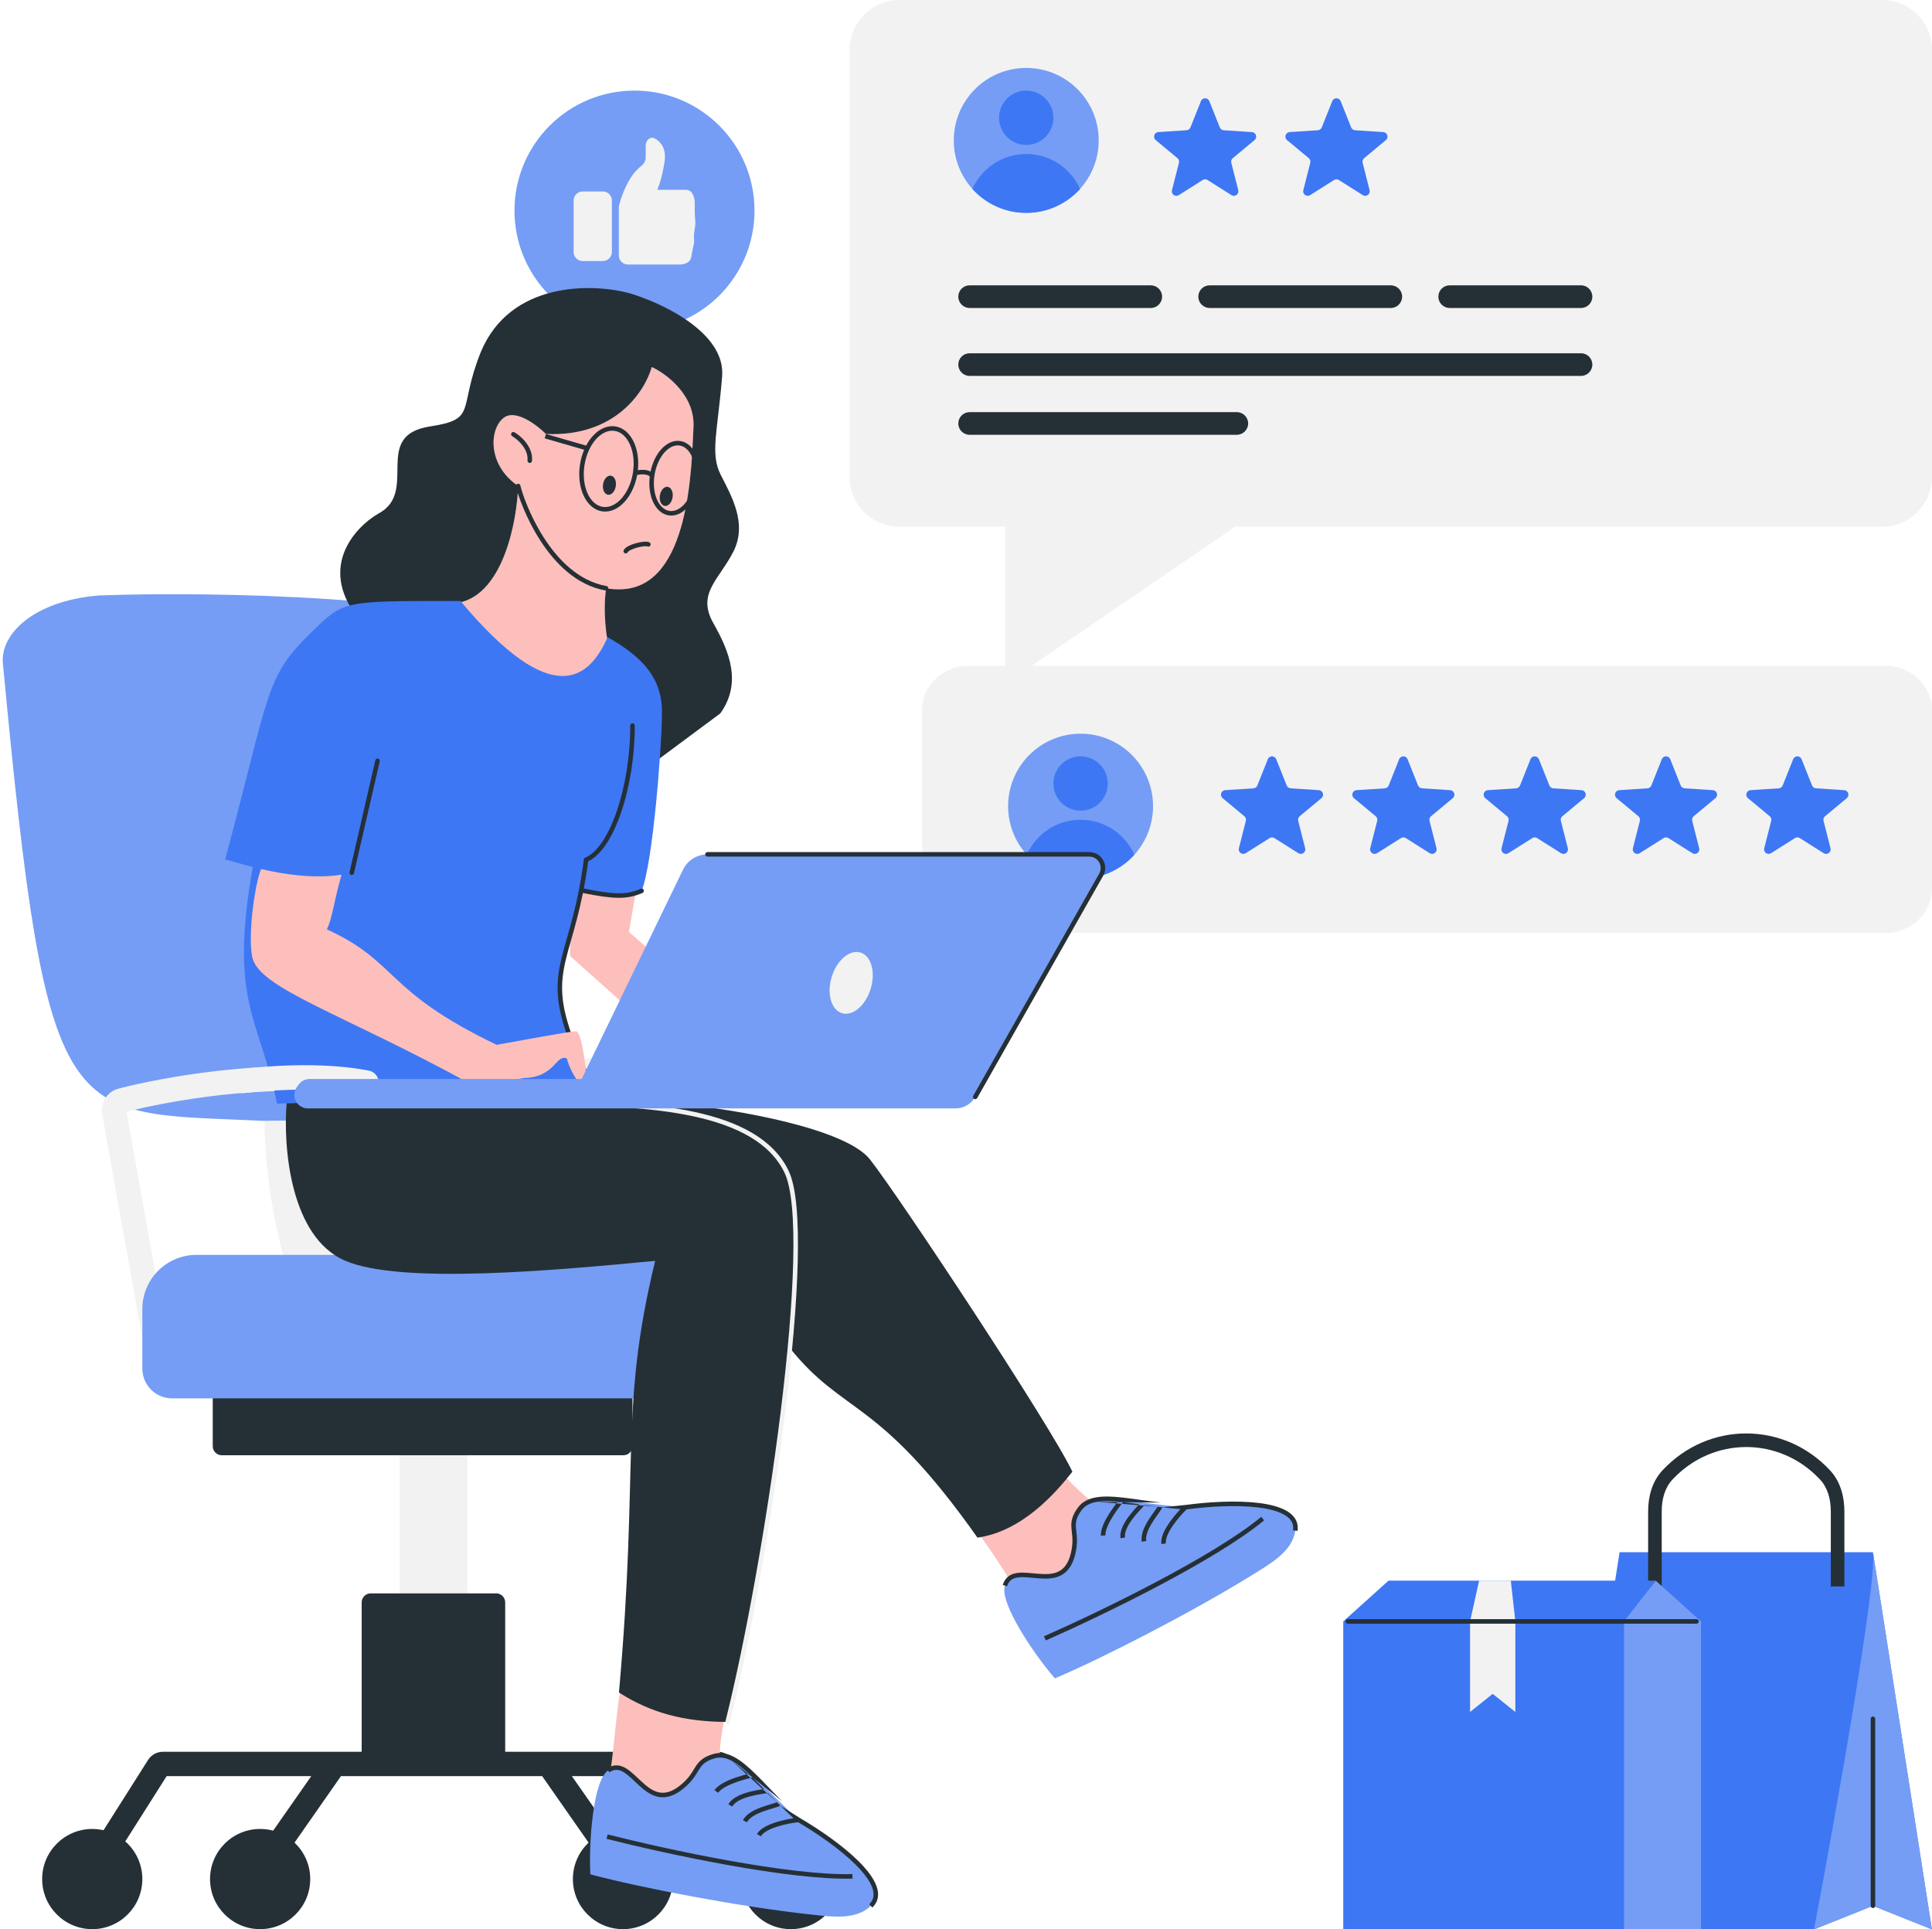 <?xml version="1.0" encoding="UTF-8"?>
<!DOCTYPE svg PUBLIC '-//W3C//DTD SVG 1.0//EN'
          'http://www.w3.org/TR/2001/REC-SVG-20010904/DTD/svg10.dtd'>
<svg fill="none" height="426.0" preserveAspectRatio="xMidYMid meet" style="fill: none;" version="1.0" viewBox="42.4 43.0 426.6 426.0" width="426.6" xmlns="http://www.w3.org/2000/svg" xmlns:xlink="http://www.w3.org/1999/xlink" zoomAndPan="magnify"
><g id="change1_1"
  ><path d="M458.736 190H256.264C250.595 190 246 194.383 246 199.791V239.209C246 244.617 250.595 249 256.264 249H458.736C464.405 249 469 244.617 469 239.209V199.791C469 194.383 464.405 190 458.736 190Z" fill="#F2F2F2"
  /></g
  ><g id="change2_1"
  ><path d="M322.344 210.63C322.679 209.79 323.867 209.79 324.202 210.63L326.515 216.43C326.658 216.788 326.994 217.032 327.378 217.058L333.61 217.465C334.512 217.524 334.879 218.654 334.184 219.232L329.382 223.224C329.085 223.47 328.957 223.865 329.052 224.239L330.59 230.291C330.813 231.167 329.852 231.866 329.087 231.383L323.807 228.05C323.481 227.844 323.065 227.844 322.739 228.05L317.459 231.383C316.694 231.866 315.733 231.167 315.956 230.291L317.494 224.239C317.589 223.865 317.461 223.47 317.164 223.224L312.362 219.232C311.667 218.654 312.034 217.524 312.936 217.465L319.168 217.058C319.552 217.032 319.888 216.788 320.031 216.43L322.344 210.63Z" fill="#3E77F4"
  /></g
  ><g id="change2_2"
  ><path d="M351.344 210.63C351.679 209.79 352.867 209.79 353.202 210.63L355.515 216.43C355.658 216.788 355.994 217.032 356.378 217.058L362.61 217.465C363.512 217.524 363.879 218.654 363.184 219.232L358.382 223.224C358.085 223.47 357.957 223.865 358.052 224.239L359.59 230.291C359.813 231.167 358.852 231.866 358.087 231.383L352.807 228.05C352.481 227.844 352.065 227.844 351.739 228.05L346.459 231.383C345.694 231.866 344.733 231.167 344.956 230.291L346.494 224.239C346.589 223.865 346.461 223.47 346.164 223.224L341.362 219.232C340.667 218.654 341.034 217.524 341.936 217.465L348.168 217.058C348.552 217.032 348.888 216.788 349.031 216.43L351.344 210.63Z" fill="#3E77F4"
  /></g
  ><g id="change2_3"
  ><path d="M380.344 210.63C380.679 209.79 381.867 209.79 382.202 210.63L384.515 216.43C384.658 216.788 384.994 217.032 385.378 217.058L391.61 217.465C392.512 217.524 392.879 218.654 392.184 219.232L387.382 223.224C387.085 223.47 386.957 223.865 387.052 224.239L388.59 230.291C388.813 231.167 387.852 231.866 387.087 231.383L381.807 228.05C381.481 227.844 381.065 227.844 380.739 228.05L375.459 231.383C374.694 231.866 373.733 231.167 373.956 230.291L375.494 224.239C375.589 223.865 375.461 223.47 375.164 223.224L370.362 219.232C369.667 218.654 370.034 217.524 370.936 217.465L377.168 217.058C377.552 217.032 377.888 216.788 378.031 216.43L380.344 210.63Z" fill="#3E77F4"
  /></g
  ><g id="change2_4"
  ><path d="M409.344 210.63C409.679 209.79 410.867 209.79 411.202 210.63L413.515 216.43C413.658 216.788 413.994 217.032 414.378 217.058L420.61 217.465C421.512 217.524 421.879 218.654 421.184 219.232L416.382 223.224C416.085 223.47 415.957 223.865 416.052 224.239L417.59 230.291C417.813 231.167 416.852 231.866 416.087 231.383L410.807 228.05C410.481 227.844 410.065 227.844 409.739 228.05L404.459 231.383C403.694 231.866 402.733 231.167 402.956 230.291L404.494 224.239C404.589 223.865 404.461 223.47 404.164 223.224L399.362 219.232C398.667 218.654 399.034 217.524 399.936 217.465L406.168 217.058C406.552 217.032 406.888 216.788 407.031 216.43L409.344 210.63Z" fill="#3E77F4"
  /></g
  ><g id="change2_5"
  ><path d="M438.344 210.63C438.679 209.79 439.867 209.79 440.202 210.63L442.515 216.43C442.658 216.788 442.994 217.032 443.378 217.058L449.61 217.465C450.512 217.524 450.879 218.654 450.184 219.232L445.382 223.224C445.085 223.47 444.957 223.865 445.052 224.239L446.59 230.291C446.813 231.167 445.852 231.866 445.087 231.383L439.807 228.05C439.481 227.844 439.065 227.844 438.739 228.05L433.459 231.383C432.694 231.866 431.733 231.167 431.956 230.291L433.494 224.239C433.589 223.865 433.461 223.47 433.164 223.224L428.362 219.232C427.667 218.654 428.034 217.524 428.936 217.465L435.168 217.058C435.552 217.032 435.888 216.788 436.031 216.43L438.344 210.63Z" fill="#3E77F4"
  /></g
  ><g id="change3_1"
  ><path d="M297 221C297 229.837 289.837 237 281 237C272.163 237 265 229.837 265 221C265 212.163 272.163 205 281 205C289.837 205 297 212.163 297 221Z" fill="#759DF5"
  /></g
  ><g id="change2_6"
  ><path d="M287 216C287 219.314 284.314 222 281 222C277.686 222 275 219.314 275 216C275 212.686 277.686 210 281 210C284.314 210 287 212.686 287 216Z" fill="#3E77F4"
  /></g
  ><g id="change2_7"
  ><path d="M281 224C275.702 224 271.144 227.17 269.119 231.716C272.047 234.961 276.286 237 281 237C285.715 237 289.954 234.961 292.882 231.716C290.857 227.17 286.299 224 281 224Z" fill="#3E77F4"
  /></g
  ><g id="change1_2"
  ><path d="M458 43H241C234.925 43 230 47.925 230 54V148.287C230 154.362 234.925 159.287 241 159.287H264.329V194L315.171 159.287H458C464.075 159.287 469 154.362 469 148.287V54C469 47.925 464.075 43 458 43Z" fill="#F2F2F2"
  /></g
  ><g id="change3_2"
  ><path d="M285 74C285 82.837 277.837 90 269 90C260.163 90 253 82.837 253 74C253 65.163 260.163 58 269 58C277.837 58 285 65.163 285 74Z" fill="#759DF5"
  /></g
  ><g id="change2_8"
  ><path d="M275 69C275 72.314 272.314 75 269 75C265.686 75 263 72.314 263 69C263 65.686 265.686 63 269 63C272.314 63 275 65.686 275 69Z" fill="#3E77F4"
  /></g
  ><g id="change2_9"
  ><path d="M269 77C263.702 77 259.144 80.17 257.119 84.716C260.047 87.961 264.286 90 269 90C273.715 90 277.954 87.961 280.882 84.716C278.857 80.17 274.299 77 269 77Z" fill="#3E77F4"
  /></g
  ><g id="change2_10"
  ><path d="M307.571 65.329C307.905 64.49 309.094 64.49 309.428 65.329L311.741 71.13C311.884 71.488 312.22 71.732 312.605 71.757L318.836 72.165C319.738 72.224 320.105 73.354 319.41 73.931L314.609 77.924C314.312 78.17 314.184 78.565 314.279 78.939L315.817 84.991C316.04 85.867 315.078 86.565 314.314 86.083L309.033 82.75C308.707 82.544 308.292 82.544 307.966 82.75L302.685 86.083C301.921 86.565 300.96 85.867 301.182 84.991L302.72 78.939C302.815 78.565 302.687 78.17 302.391 77.924L297.589 73.931C296.894 73.354 297.261 72.224 298.163 72.165L304.394 71.757C304.779 71.732 305.115 71.488 305.258 71.13L307.571 65.329Z" fill="#3E77F4"
  /></g
  ><g id="change2_11"
  ><path d="M336.571 65.329C336.905 64.49 338.094 64.49 338.428 65.329L340.741 71.13C340.884 71.488 341.22 71.732 341.605 71.757L347.836 72.165C348.738 72.224 349.105 73.354 348.41 73.931L343.609 77.924C343.312 78.17 343.184 78.565 343.279 78.939L344.817 84.991C345.04 85.867 344.078 86.565 343.314 86.083L338.033 82.75C337.707 82.544 337.292 82.544 336.966 82.75L331.685 86.083C330.921 86.565 329.96 85.867 330.182 84.991L331.72 78.939C331.815 78.565 331.687 78.17 331.391 77.924L326.589 73.931C325.894 73.354 326.261 72.224 327.163 72.165L333.394 71.757C333.779 71.732 334.115 71.488 334.258 71.13L336.571 65.329Z" fill="#3E77F4"
  /></g
  ><g id="change4_1"
  ><path d="M254 108.5C254 107.119 255.119 106 256.5 106H296.5C297.881 106 299 107.119 299 108.5C299 109.881 297.881 111 296.5 111H256.5C255.119 111 254 109.881 254 108.5Z" fill="#253036"
  /></g
  ><g id="change4_2"
  ><path d="M307 108.5C307 107.119 308.119 106 309.5 106H349.5C350.881 106 352 107.119 352 108.5C352 109.881 350.881 111 349.5 111H309.5C308.119 111 307 109.881 307 108.5Z" fill="#253036"
  /></g
  ><g id="change4_3"
  ><path d="M360 108.5C360 107.119 361.119 106 362.5 106H391.5C392.881 106 394 107.119 394 108.5C394 109.881 392.881 111 391.5 111H362.5C361.119 111 360 109.881 360 108.5Z" fill="#253036"
  /></g
  ><g id="change4_4"
  ><path d="M254 123.5C254 122.119 255.119 121 256.5 121H391.5C392.881 121 394 122.119 394 123.5C394 124.881 392.881 126 391.5 126H256.5C255.119 126 254 124.881 254 123.5Z" fill="#253036"
  /></g
  ><g id="change4_5"
  ><path d="M254 136.5C254 135.119 255.119 134 256.5 134H315.5C316.881 134 318 135.119 318 136.5C318 137.881 316.881 139 315.5 139H256.5C255.119 139 254 137.881 254 136.5Z" fill="#253036"
  /></g
  ><g id="change3_3"
  ><path d="M209 89.5C209 104.136 197.136 116 182.5 116C167.864 116 156 104.136 156 89.5C156 74.865 167.864 63 182.5 63C197.136 63 209 74.865 209 89.5Z" fill="#759DF5"
  /></g
  ><g id="change1_3"
  ><path d="M175.507 85.275H171.058C169.953 85.275 169.058 86.171 169.058 87.275V98.638C169.058 99.742 169.953 100.638 171.058 100.638H175.507C176.611 100.638 177.507 99.742 177.507 98.638V87.275C177.507 86.171 176.611 85.275 175.507 85.275Z" fill="#F2F2F2"
  /></g
  ><g id="change1_4"
  ><path d="M183.862 79.767C181.286 81.739 179.673 86.036 179.098 88.348C179.061 88.496 179.044 88.648 179.044 88.801V99.406C179.044 100.51 179.939 101.406 181.044 101.406H192.687C194.353 101.263 194.95 100.485 195.059 99.66C195.185 98.704 195.469 97.628 195.642 96.679C195.693 96.4 195.691 96.114 195.652 95.832C195.487 94.638 195.989 93.17 195.941 91.966C195.939 91.915 195.935 91.863 195.929 91.812C195.781 90.58 195.785 88.994 195.811 87.754C195.826 87.037 195.585 86.317 195.285 85.731C195.003 85.181 194.402 84.904 193.784 84.904H187.543C188.008 83.828 188.631 81.867 189.128 78.792C189.598 75.887 188.371 74.332 186.999 73.581C185.988 73.027 184.976 73.958 184.976 75.11V77.794C184.976 78.586 184.49 79.285 183.862 79.767Z" fill="#F2F2F2"
  /></g
  ><g id="change2_12"
  ><path d="M400.012 385.723H455.964L468.976 469L455.964 463.795L442.952 469H387L400.012 385.723Z" fill="#3E77F4"
  /></g
  ><g id="change3_4"
  ><path d="M468.976 469L455.964 385.723C456.94 391.968 447.696 443.843 442.952 469L455.964 463.795L468.976 469Z" fill="#759DF5"
  /></g
  ><g id="change4_6"
  ><path clip-rule="evenodd" d="M455.964 422C456.24 422 456.464 422.224 456.464 422.5V463.795C456.464 464.071 456.24 464.295 455.964 464.295C455.688 464.295 455.464 464.071 455.464 463.795V422.5C455.464 422.224 455.688 422 455.964 422Z" fill="#253036" fill-rule="evenodd"
  /></g
  ><g id="change4_7"
  ><path clip-rule="evenodd" d="M444.294 369.693C435.351 360.102 420.624 360.102 411.681 369.694C410.031 371.464 409.321 373.989 409.321 376.68L409.319 393.274L406.319 393.274L406.321 376.68C406.321 373.523 407.149 370.156 409.487 367.648C419.616 356.784 436.359 356.784 446.488 367.648C448.827 370.156 449.655 373.524 449.655 376.681V393.274H446.655V376.681C446.655 373.989 445.945 371.463 444.294 369.693Z" fill="#253036" fill-rule="evenodd"
  /></g
  ><g id="change2_13"
  ><path d="M339 401H401V469H339V401Z" fill="#3E77F4"
  /></g
  ><g id="change3_5"
  ><path d="M418 401H401V469H418V401Z" fill="#759DF5"
  /></g
  ><g id="change1_5"
  ><path d="M367 401H377V421L372 417L367 421V401Z" fill="#F2F2F2"
  /></g
  ><g id="change2_14"
  ><path d="M349 392H408L401 401H339L349 392Z" fill="#3E77F4"
  /></g
  ><g id="change3_6"
  ><path d="M401 401L408 392L418 401H401Z" fill="#759DF5"
  /></g
  ><g id="change1_6"
  ><path d="M367 401H377L376 392H369L367 401Z" fill="#F2F2F2"
  /></g
  ><g id="change4_8"
  ><path clip-rule="evenodd" d="M339.5 401C339.5 400.724 339.724 400.5 340 400.5H417C417.276 400.5 417.5 400.724 417.5 401C417.5 401.276 417.276 401.5 417 401.5H340C339.724 401.5 339.5 401.276 339.5 401Z" fill="#253036" fill-rule="evenodd"
  /></g
  ><g id="change1_7"
  ><path clip-rule="evenodd" d="M163.606 284.028C167.973 282.9 175.954 281.27 184.867 280.292C194.087 279.279 204.071 278.992 212.028 280.557C213.486 280.844 214.9 279.895 215.187 278.437C215.474 276.979 214.524 275.564 213.066 275.277C204.312 273.555 193.689 273.909 184.279 274.942C174.833 275.979 166.374 277.728 161.841 278.927C159.243 279.615 157.806 282.167 158.248 284.638L167.446 336.09C167.708 337.553 169.106 338.526 170.568 338.265C172.031 338.003 173.005 336.606 172.743 335.143L163.606 284.028Z" fill="#F2F2F2" fill-rule="evenodd"
  /></g
  ><g id="change1_8"
  ><path d="M122.21 288.979L100.775 288.979C100.808 300.605 102.512 312.185 105.849 323.359L127.952 323.359C124.385 312.211 122.459 300.63 122.21 288.979Z" fill="#F2F2F2"
  /></g
  ><g id="change1_9"
  ><path d="M130.632 394.81H145.58V361.327H130.632V394.81Z" fill="#F2F2F2"
  /></g
  ><g id="change3_7"
  ><path d="M100.434 290.473C56.487 288.381 52.9 294.061 43.034 189.426C42.442 183.147 49.614 175.674 64.26 174.478C89.673 173.481 143.607 174.896 153.652 182.55C165.312 191.433 173.384 284.494 153.055 287.783C145.88 289.696 114.985 290.374 100.434 290.473Z" fill="#759DF5"
  /></g
  ><g id="change1_10"
  ><path clip-rule="evenodd" d="M70.331 288.467C74.698 287.339 82.68 285.708 91.592 284.73C100.813 283.718 110.797 283.431 118.753 284.996C120.211 285.283 121.626 284.333 121.912 282.875C122.199 281.417 121.25 280.003 119.792 279.716C111.037 277.994 100.415 278.348 91.005 279.381C81.558 280.418 73.1 282.167 68.567 283.366C65.968 284.053 64.532 286.606 64.974 289.076L74.172 340.528C74.433 341.991 75.831 342.965 77.294 342.703C78.757 342.442 79.731 341.044 79.469 339.581L70.331 288.467Z" fill="#F2F2F2" fill-rule="evenodd"
  /></g
  ><g id="change4_9"
  ><path d="M89.376 348.771H182.053V362.316C182.053 363.421 181.158 364.316 180.053 364.316H91.376C90.271 364.316 89.376 363.421 89.376 362.316V348.771Z" fill="#253036"
  /></g
  ><g id="change4_10"
  ><path d="M122.261 396.81C122.261 395.705 123.156 394.81 124.261 394.81H151.95C153.055 394.81 153.95 395.705 153.95 396.81V430.685H122.261V396.81Z" fill="#253036"
  /></g
  ><g id="change4_11"
  ><path clip-rule="evenodd" d="M79.197 435.169L66.536 455.145L61.991 452.264L75.092 431.594C75.805 430.47 77.043 429.788 78.375 429.788H200.886C202.113 429.788 203.267 430.367 204.001 431.351L217.693 449.704L213.38 452.922L200.136 435.169H168.679L178.878 449.772L174.466 452.854L162.115 435.169H117.685L105.334 452.854L100.922 449.772L111.121 435.169H79.197Z" fill="#253036" fill-rule="evenodd"
  /></g
  ><g id="change4_12"
  ><path d="M228.093 457.89C228.093 463.999 223.14 468.952 217.031 468.952C210.922 468.952 205.97 463.999 205.97 457.89C205.97 451.781 210.922 446.829 217.031 446.829C223.14 446.829 228.093 451.781 228.093 457.89Z" fill="#253036"
  /></g
  ><g id="change4_13"
  ><path d="M110.901 457.89C110.901 463.999 105.949 468.952 99.84 468.952C93.731 468.952 88.778 463.999 88.778 457.89C88.778 451.781 93.731 446.829 99.84 446.829C105.949 446.829 110.901 451.781 110.901 457.89Z" fill="#253036"
  /></g
  ><g id="change4_14"
  ><path d="M191.021 457.89C191.021 463.999 186.069 468.952 179.96 468.952C173.851 468.952 168.898 463.999 168.898 457.89C168.898 451.781 173.851 446.829 179.96 446.829C186.069 446.829 191.021 451.781 191.021 457.89Z" fill="#253036"
  /></g
  ><g id="change4_15"
  ><path d="M73.83 457.89C73.83 463.999 68.878 468.952 62.769 468.952C56.659 468.952 51.707 463.999 51.707 457.89C51.707 451.781 56.659 446.829 62.769 446.829C68.878 446.829 73.83 451.781 73.83 457.89Z" fill="#253036"
  /></g
  ><g id="change3_8"
  ><path d="M73.83 332.029C73.83 325.424 79.184 320.07 85.788 320.07H189.038C203.672 320.07 215.536 331.934 215.536 346.569C215.536 349.436 213.212 351.76 210.345 351.76H80.407C76.775 351.76 73.83 348.815 73.83 345.183V332.029Z" fill="#759DF5"
  /></g
  ><g id="change5_1"
  ><path d="M181.271 248.766L184.223 231.642H168.28V254.08L196.032 278.88L204.889 269.432L181.271 248.766Z" fill="#FCBFBC"
  /></g
  ><g id="change5_2"
  ><path d="M268.853 400.818C270.062 396.367 255.209 377.213 254.87 376.73L273.25 363.86C273.589 364.344 285.588 380.45 294.391 378.611C293.193 389.253 274.755 398.608 268.853 400.818Z" fill="#FCBFBC"
  /></g
  ><g id="change3_9"
  ><path d="M280.797 376.184C278.044 379.965 280.591 380.973 279.318 386.141C276.902 395.943 266.245 386.942 264.286 393.098C263.063 396.938 270.756 408.337 275.332 413.58C286.215 408.962 306.213 398.64 319.176 390.584C323.071 388.164 327.786 385.479 328.415 380.946C329.353 374.194 313.816 374.483 304.165 375.796C302.302 375.654 300.472 375.461 298.775 375.268L298.29 375.213C297.153 375.082 296.031 374.929 294.937 374.776C293.265 374.541 291.658 374.304 290.153 374.141C285.936 373.683 282.528 373.807 280.797 376.184Z" fill="#759DF5"
  /></g
  ><g id="change4_16"
  ><path clip-rule="evenodd" d="M284.627 374.592C283.114 374.849 281.966 375.428 281.202 376.479C280.542 377.385 280.22 378.097 280.071 378.724C279.921 379.351 279.936 379.929 280.001 380.594C280.018 380.772 280.039 380.954 280.061 381.144C280.203 382.392 280.378 383.931 279.804 386.26C279.173 388.822 277.974 390.243 276.436 390.952C274.938 391.641 273.201 391.613 271.592 391.485C271.2 391.454 270.834 391.419 270.476 391.384C270.058 391.344 269.652 391.305 269.231 391.275C268.479 391.221 267.793 391.207 267.188 391.288C266.586 391.368 266.089 391.539 265.695 391.834C265.307 392.125 264.981 392.564 264.763 393.25L263.81 392.946C264.082 392.093 264.517 391.467 265.096 391.033C265.669 390.604 266.346 390.391 267.056 390.297C267.763 390.202 268.53 390.222 269.302 390.277C269.711 390.306 270.156 390.349 270.6 390.391C270.965 390.426 271.329 390.461 271.671 390.488C273.273 390.616 274.776 390.615 276.017 390.043C277.218 389.49 278.257 388.36 278.833 386.021C279.363 383.872 279.207 382.495 279.067 381.262C279.045 381.069 279.024 380.879 279.006 380.691C278.937 379.986 278.911 379.279 279.098 378.493C279.285 377.706 279.677 376.874 280.393 375.89C281.359 374.563 282.782 373.891 284.46 373.607C286.126 373.324 288.09 373.414 290.208 373.644C291.484 373.782 292.833 373.973 294.222 374.17C294.483 374.207 294.744 374.244 295.007 374.281C296.1 374.434 297.217 374.586 298.348 374.716L298.832 374.771C298.832 374.771 298.832 374.771 298.832 374.771M297.994 375.682C297.028 375.568 296.075 375.44 295.144 375.309C295.078 375.384 295.005 375.463 294.928 375.546C294.848 375.633 294.759 375.728 294.663 375.829L294.631 375.864C294.523 375.979 294.407 376.103 294.284 376.235C293.793 376.765 293.201 377.424 292.642 378.147C292.082 378.872 291.567 379.647 291.221 380.408C290.873 381.174 290.717 381.879 290.812 382.484L289.824 382.639C289.686 381.762 289.923 380.847 290.311 379.994C290.701 379.136 291.267 378.292 291.851 377.536C292.436 376.777 293.052 376.093 293.551 375.555C293.676 375.42 293.794 375.295 293.902 375.179L293.933 375.146C293.935 375.144 293.937 375.142 293.939 375.14C292.702 374.964 291.512 374.797 290.379 374.669C290.346 374.712 290.309 374.759 290.269 374.81C289.829 375.372 289.037 376.385 288.27 377.576C287.777 378.342 287.309 379.161 286.974 379.945C286.634 380.737 286.45 381.45 286.476 382.017L285.477 382.062C285.442 381.273 285.693 380.397 286.054 379.551C286.42 378.697 286.92 377.826 287.429 377.035C288.065 376.047 288.741 375.148 289.204 374.549C287.472 374.395 285.931 374.371 284.627 374.592M299.078 375.806C298.884 376.173 298.599 376.591 298.299 377.02C298.205 377.155 298.107 377.292 298.008 377.433C297.66 377.924 297.287 378.452 296.93 379.011C296.473 379.728 296.059 380.471 295.788 381.203C295.516 381.937 295.398 382.628 295.497 383.255L294.509 383.41C294.374 382.555 294.544 381.681 294.85 380.855C295.157 380.028 295.612 379.217 296.087 378.473C296.458 377.892 296.85 377.338 297.199 376.844C297.296 376.707 297.39 376.574 297.48 376.446C297.684 376.155 297.857 375.9 297.994 375.682M299.078 375.806C300.347 375.948 301.687 376.089 303.057 376.207C302.261 377.05 301.327 378.144 300.542 379.29C300.015 380.06 299.544 380.867 299.229 381.646C298.917 382.417 298.737 383.21 298.85 383.931L299.838 383.776C299.765 383.313 299.874 382.718 300.156 382.021C300.435 381.332 300.863 380.591 301.367 379.855C302.331 378.449 303.538 377.111 304.397 376.27C309.18 375.629 315.344 375.249 320.201 375.843C322.665 376.144 324.735 376.689 326.119 377.535C326.805 377.954 327.301 378.435 327.602 378.975C327.9 379.509 328.024 380.133 327.921 380.877L328.911 381.015C329.042 380.071 328.887 379.226 328.476 378.489C328.069 377.758 327.43 377.164 326.64 376.682C325.073 375.724 322.832 375.157 320.322 374.85C315.306 374.237 308.989 374.638 304.152 375.294M298.078 393.223C288.954 398.039 279.604 402.437 273.316 405.207L272.912 404.292C279.182 401.53 288.511 397.142 297.611 392.338C306.721 387.529 315.565 382.321 320.89 377.918L321.527 378.688C316.116 383.163 307.192 388.411 298.078 393.223Z" fill="#253036" fill-rule="evenodd"
  /></g
  ><g id="change5_3"
  ><path d="M174.33 442.741C178.022 439.978 177.863 420.458 180.003 413.475L204.179 414.742C204.148 415.331 197.077 437.429 205.147 441.4C197.65 449.048 180.341 444.633 174.33 442.741Z" fill="#FCBFBC"
  /></g
  ><g id="change3_10"
  ><path d="M200.088 430.745C195.591 432.03 196.978 434.393 192.793 437.681C184.855 443.918 181.998 430.264 176.664 433.908C173.337 436.182 172.381 449.901 172.759 456.849C184.178 459.911 206.292 464.089 221.467 465.721C226.025 466.212 231.394 467 234.681 463.815C239.576 459.071 227.155 449.733 218.742 444.827C217.361 443.567 216.038 442.289 214.819 441.092L214.471 440.75C213.655 439.947 212.866 439.136 212.098 438.341C210.925 437.127 209.805 435.95 208.719 434.896C205.677 431.939 202.916 429.938 200.088 430.745Z" fill="#759DF5"
  /></g
  ><g id="change4_17"
  ><path clip-rule="evenodd" d="M204.086 431.849C202.735 431.119 201.475 430.869 200.225 431.226C199.147 431.534 198.455 431.897 197.951 432.299C197.448 432.702 197.104 433.166 196.745 433.73C196.649 433.881 196.553 434.037 196.454 434.2C195.798 435.271 194.988 436.592 193.102 438.074C191.027 439.704 189.208 440.085 187.559 439.697C185.954 439.318 184.603 438.227 183.414 437.135C183.124 436.869 182.857 436.616 182.597 436.369C182.292 436.08 181.996 435.799 181.683 435.516C181.123 435.01 180.591 434.577 180.065 434.268C179.541 433.961 179.045 433.79 178.552 433.78C178.067 433.77 177.54 433.915 176.946 434.321L176.382 433.495C177.121 432.99 177.85 432.765 178.573 432.78C179.289 432.794 179.953 433.043 180.571 433.406C181.186 433.767 181.778 434.254 182.353 434.774C182.657 435.048 182.982 435.356 183.305 435.662C183.572 435.915 183.837 436.166 184.09 436.398C185.273 437.485 186.458 438.41 187.788 438.723C189.075 439.027 190.589 438.776 192.484 437.288C194.224 435.92 194.949 434.739 195.598 433.681C195.7 433.516 195.8 433.353 195.901 433.194C196.281 432.595 196.695 432.022 197.327 431.518C197.959 431.013 198.78 430.599 199.951 430.264C201.529 429.814 203.063 430.16 204.561 430.969C206.048 431.772 207.54 433.052 209.067 434.537C209.988 435.431 210.934 436.413 211.907 437.423C212.09 437.612 212.273 437.803 212.457 437.993C213.224 438.788 214.01 439.595 214.822 440.394L215.169 440.735C215.169 440.735 215.169 440.735 215.169 440.735M213.948 440.936C213.257 440.252 212.585 439.564 211.932 438.889C211.834 438.906 211.727 438.924 211.616 438.942C211.499 438.961 211.37 438.981 211.233 439.002L211.186 439.009C211.03 439.034 210.863 439.06 210.684 439.088C209.971 439.203 209.099 439.358 208.213 439.584C207.325 439.811 206.442 440.105 205.701 440.491C204.955 440.88 204.398 441.34 204.101 441.875L203.227 441.389C203.658 440.613 204.408 440.038 205.239 439.605C206.075 439.168 207.04 438.852 207.966 438.615C208.894 438.378 209.801 438.218 210.525 438.101C210.707 438.072 210.877 438.045 211.033 438.021L211.079 438.014C211.081 438.014 211.084 438.013 211.087 438.013C210.22 437.113 209.385 436.249 208.572 435.45C208.518 435.464 208.46 435.478 208.398 435.494C207.705 435.666 206.457 435.976 205.12 436.443C204.259 436.743 203.387 437.1 202.64 437.511C201.884 437.927 201.301 438.375 200.971 438.838L200.157 438.258C200.615 437.614 201.352 437.078 202.158 436.635C202.972 436.187 203.901 435.808 204.79 435.498C205.9 435.112 206.986 434.819 207.719 434.632C206.449 433.445 205.249 432.477 204.086 431.849M214.726 441.701C214.347 441.871 213.866 442.026 213.364 442.179C213.207 442.227 213.046 442.275 212.881 442.325C212.305 442.498 211.685 442.684 211.061 442.905C210.258 443.188 209.475 443.519 208.81 443.929C208.145 444.34 207.626 444.812 207.318 445.366L206.444 444.881C206.865 444.124 207.536 443.54 208.285 443.078C209.037 442.615 209.895 442.256 210.728 441.962C211.377 441.733 212.027 441.537 212.606 441.363C212.768 441.315 212.923 441.268 213.072 441.222C213.413 441.118 213.706 441.024 213.948 440.936M214.726 441.701C215.639 442.595 216.608 443.531 217.615 444.468C216.468 444.641 215.059 444.929 213.735 445.349C212.845 445.631 211.978 445.977 211.25 446.397C210.529 446.812 209.899 447.326 209.544 447.965L210.418 448.45C210.646 448.04 211.098 447.639 211.749 447.263C212.393 446.892 213.186 446.572 214.037 446.302C215.662 445.787 217.437 445.476 218.632 445.342C222.796 447.782 227.886 451.277 231.348 454.735C233.104 456.489 234.4 458.194 234.97 459.712C235.253 460.465 235.348 461.149 235.252 461.761C235.158 462.365 234.872 462.932 234.333 463.455L235.028 464.174C235.712 463.511 236.11 462.749 236.24 461.915C236.369 461.089 236.231 460.227 235.906 459.361C235.261 457.641 233.844 455.815 232.055 454.028C228.48 450.457 223.255 446.884 219.04 444.422M203.215 454.811C193.06 452.989 182.984 450.697 176.324 449.009L176.569 448.04C183.211 449.723 193.263 452.009 203.391 453.826C213.531 455.645 223.707 456.986 230.614 456.795L230.642 457.794C223.623 457.989 213.359 456.63 203.215 454.811Z" fill="#253036" fill-rule="evenodd"
  /></g
  ><g id="change5_4"
  ><path d="M143.874 176.04C153.597 173.939 156.551 158.007 156.813 150.304C157.59 153.722 163.678 170.677 176.231 172.888C175.962 174.966 175.702 178.951 176.22 181.893C176.508 183.531 176.652 185.341 175.775 186.754C168.247 198.879 154.919 191.298 143.874 176.04Z" fill="#FCBFBC"
  /></g
  ><g id="change5_5"
  ><path d="M162.943 138.819C178.137 139.546 184.756 129.53 186.317 124.041C189.531 125.52 195.873 130.238 195.525 137.273C195.09 146.067 194.758 172.363 179.789 173.106C178.55 173.168 177.364 173.088 176.23 172.889C163.677 170.678 157.589 153.723 156.812 150.304C149.89 145.615 150.447 137.559 153.695 135.199C156.294 133.311 160.943 136.826 162.943 138.819Z" fill="#FCBFBC"
  /></g
  ><g id="change4_18"
  ><path clip-rule="evenodd" d="M155.316 138.626C155.455 138.387 155.761 138.306 156 138.446C156.706 138.858 157.729 139.652 158.548 140.721C159.367 141.79 160.016 143.182 159.872 144.767C159.847 145.042 159.604 145.244 159.329 145.219C159.053 145.194 158.851 144.951 158.876 144.676C158.989 143.428 158.483 142.281 157.754 141.329C157.024 140.376 156.105 139.665 155.496 139.309C155.258 139.17 155.177 138.864 155.316 138.626ZM156.702 149.817C156.971 149.755 157.239 149.924 157.3 150.193C157.676 151.848 159.371 156.887 162.526 161.778C165.687 166.678 170.246 171.327 176.318 172.396C176.59 172.444 176.771 172.703 176.724 172.975C176.676 173.247 176.416 173.429 176.144 173.381C169.663 172.24 164.902 167.306 161.686 162.32C158.464 157.327 156.726 152.179 156.325 150.415C156.264 150.146 156.433 149.878 156.702 149.817Z" fill="#253036" fill-rule="evenodd"
  /></g
  ><g id="change4_19"
  ><path d="M162.943 138.819C178.138 139.545 184.757 129.53 186.318 124.04C189.532 125.52 195.873 130.237 195.526 137.273C195.091 146.066 194.759 172.363 179.79 173.106C178.55 173.167 177.364 173.088 176.231 172.888C175.972 174.889 175.569 178.696 176.569 184.696C183.18 189.243 184.129 199.243 186.175 203.696C187.105 205.719 185.976 206.56 187.069 211.196L201.443 200.522C206.209 193.896 203.557 186.991 199.921 180.606C196.172 174.024 201.204 170.988 204.344 164.778C207.483 158.569 203.894 152.491 201.523 147.804C199.151 143.117 200.9 138.124 201.853 126.058C202.615 116.406 188.458 109.804 181.285 107.71C173.086 105.533 155.063 105.09 148.562 120.732C143.414 133.57 147.941 135.52 137.337 137.159C124.323 139.169 135.042 151.646 125.901 156.426C120.533 159.568 112.263 168.734 122.126 180.261L143.874 176.04C153.596 173.939 156.551 158.007 156.813 150.304C149.89 145.614 150.448 137.558 153.696 135.198C156.295 133.311 160.944 136.825 162.943 138.819Z" fill="#253036"
  /></g
  ><g id="change4_20"
  ><path d="M178.367 150.357C178.183 151.518 177.406 152.36 176.632 152.237C175.857 152.115 175.379 151.074 175.563 149.912C175.747 148.751 176.524 147.909 177.298 148.031C178.072 148.154 178.551 149.195 178.367 150.357Z" fill="#253036"
  /></g
  ><g id="change4_21"
  ><path d="M190.91 152.822C190.726 153.984 189.949 154.826 189.175 154.703C188.4 154.58 187.922 153.539 188.106 152.378C188.29 151.217 189.066 150.374 189.841 150.497C190.615 150.62 191.094 151.661 190.91 152.822Z" fill="#253036"
  /></g
  ><g id="change4_22"
  ><path clip-rule="evenodd" d="M174.045 139.929C172.808 141.287 171.839 143.309 171.463 145.678C171.088 148.048 171.385 150.27 172.142 151.944C172.901 153.622 174.09 154.69 175.483 154.911C176.877 155.132 178.338 154.483 179.578 153.122C180.815 151.764 181.784 149.742 182.159 147.372C182.535 145.003 182.238 142.78 181.481 141.107C180.722 139.429 179.533 138.36 178.139 138.14C176.746 137.919 175.285 138.568 174.045 139.929ZM173.305 139.255C174.688 137.738 176.463 136.862 178.296 137.152C180.129 137.442 181.546 138.824 182.392 140.695C183.161 142.394 183.486 144.543 183.242 146.817C183.655 146.754 184.131 146.718 184.605 146.747C185.076 146.776 185.596 146.873 186.049 147.111C186.456 145.161 187.286 143.463 188.355 142.253C189.532 140.922 191.053 140.131 192.636 140.381C194.218 140.632 195.421 141.855 196.128 143.484C196.839 145.12 197.087 147.233 196.737 149.442C196.387 151.65 195.498 153.583 194.317 154.92C193.141 156.251 191.619 157.042 190.037 156.791C188.483 156.545 187.296 155.362 186.584 153.778C185.894 152.245 185.618 150.277 185.87 148.2C185.588 147.93 185.126 147.781 184.544 147.745C184.029 147.713 183.498 147.776 183.091 147.86C182.654 150.256 181.643 152.34 180.317 153.795C178.934 155.313 177.159 156.189 175.327 155.899C173.494 155.608 172.077 154.227 171.231 152.356C170.382 150.481 170.074 148.056 170.476 145.522C170.658 144.371 170.972 143.287 171.391 142.304L162.672 139.783L162.95 138.822L171.826 141.389C172.251 140.583 172.751 139.864 173.305 139.255ZM189.104 142.915C188.067 144.088 187.247 145.837 186.923 147.887C186.911 147.962 186.9 148.037 186.889 148.112C186.611 150.115 186.87 151.977 187.496 153.368C188.124 154.766 189.086 155.628 190.193 155.804C191.321 155.982 192.526 155.436 193.568 154.257C194.605 153.084 195.425 151.335 195.749 149.285C196.074 147.235 195.835 145.319 195.211 143.882C194.584 142.44 193.607 141.548 192.479 141.369C191.352 141.19 190.146 141.737 189.104 142.915Z" fill="#253036" fill-rule="evenodd"
  /></g
  ><g id="change4_23"
  ><path d="M118.681 321.393C106.399 316.197 104.903 296.003 105.691 286.555C115.532 286.555 138.639 285.493 152.338 281.241C166.036 276.99 183.021 285.965 190.5 286.555C206.049 287.933 229.304 292.387 234.5 299C240.995 307.266 274.467 357.911 279.191 367.949C275.452 372.673 268.154 381.09 258.234 382.507C236.201 351.295 228.843 355.645 216.821 340.656C214.25 367.972 208.25 402.475 203.069 423.196C193.569 423.196 186.069 421.196 179.069 416.696C183.569 366.196 179.069 354.196 187.069 321.393C164.435 323.558 130.963 326.589 118.681 321.393Z" fill="#253036"
  /></g
  ><g id="change1_11"
  ><path clip-rule="evenodd" d="M162.466 286.556C162.466 286.28 162.69 286.056 162.966 286.056C174.382 286.056 186.052 286.415 195.705 288.5C205.339 290.581 213.108 294.413 216.519 301.479C217.386 303.275 217.945 305.99 218.262 309.383C218.581 312.789 218.662 316.927 218.546 321.601C218.313 330.95 217.291 342.48 215.793 354.654C212.797 379.002 207.89 405.973 203.554 423.317C203.487 423.585 203.216 423.748 202.948 423.681C202.68 423.614 202.517 423.343 202.584 423.075C206.908 405.778 211.808 378.849 214.8 354.532C216.296 342.374 217.314 330.88 217.546 321.576C217.662 316.924 217.581 312.828 217.267 309.476C216.951 306.11 216.405 303.543 215.619 301.914C212.417 295.28 205.05 291.542 195.494 289.478C185.956 287.417 174.381 287.056 162.966 287.056C162.69 287.056 162.466 286.832 162.466 286.556Z" fill="#F2F2F2" fill-rule="evenodd"
  /></g
  ><g id="change2_15"
  ><path d="M171.823 280.196C161.699 259.054 167.158 257.742 170.724 239.58C177.702 241.009 180.676 241.189 184.069 239.696C186.569 233.696 188.569 207.456 188.569 200.196C188.569 192.936 184.569 188.196 176.569 183.696C172.569 192.696 164.569 200.196 144.069 175.696C117.633 175.696 118.474 175.524 111.069 182.696C100.877 192.568 102.069 195.696 92.109 232.823C92.645 232.823 94.935 233.596 98.212 234.433C92.87 264.501 99.776 267.728 103.569 286.696C125.77 285.515 173.615 284.448 171.823 280.196Z" fill="#3E77F4"
  /></g
  ><g id="change4_24"
  ><path clip-rule="evenodd" d="M182.069 202.696C182.345 202.696 182.569 202.92 182.569 203.196C182.569 210.037 181.423 216.909 179.554 222.378C178.62 225.113 177.499 227.512 176.241 229.386C175.059 231.145 173.73 232.479 172.281 233.166C171.988 235.364 171.659 237.36 171.309 239.189C177.935 240.525 180.709 240.628 183.868 239.239C184.12 239.127 184.415 239.242 184.527 239.495C184.638 239.748 184.523 240.043 184.27 240.154C180.803 241.68 177.75 241.508 171.116 240.17C170.283 244.306 169.356 247.561 168.556 250.372C168.52 250.5 168.484 250.626 168.448 250.752C167.591 253.766 166.904 256.252 166.636 258.823C166.106 263.926 167.225 269.438 172.273 279.98C172.392 280.229 172.287 280.528 172.038 280.647C171.789 280.767 171.491 280.661 171.371 280.412C166.295 269.812 165.082 264.098 165.642 258.719C165.919 256.049 166.633 253.48 167.486 250.479C167.522 250.354 167.557 250.229 167.593 250.103C168.425 247.182 169.383 243.815 170.233 239.484C170.629 237.468 171.001 235.244 171.326 232.758L171.364 232.472L171.631 232.361C172.925 231.824 174.209 230.617 175.41 228.828C176.607 227.048 177.692 224.734 178.608 222.055C180.439 216.697 181.569 209.936 181.569 203.196C181.569 202.92 181.793 202.696 182.069 202.696Z" fill="#253036" fill-rule="evenodd"
  /></g
  ><g id="change4_25"
  ><path clip-rule="evenodd" d="M125.878 210.488C126.148 210.55 126.315 210.819 126.253 211.088L120.557 235.809C120.495 236.078 120.226 236.245 119.957 236.183C119.688 236.121 119.52 235.853 119.582 235.584L125.279 210.863C125.341 210.594 125.609 210.426 125.878 210.488Z" fill="#253036" fill-rule="evenodd"
  /></g
  ><g id="change5_6"
  ><path d="M146.07 282.196C117.82 266.696 99.342 261.192 98.07 254.196C97.07 248.696 98.87 237.439 100.07 234.887C105.042 236.041 111.627 237.075 117.82 236.133C116.07 242.196 115.806 245.724 114.57 248.196C130.503 255.516 127.072 261.696 152.069 273.696C156.737 272.863 168.37 270.696 169.57 270.696C171.07 270.696 172.07 281.696 172.07 282.196C172.07 284.889 168.57 280.696 167.57 276.696C165.07 275.696 165.07 280.858 158.07 281.027C154.138 281.809 149.31 282.304 146.07 282.196Z" fill="#FCBFBC"
  /></g
  ><g id="change1_12"
  ><path d="M122.817 284.677C114.861 283.112 104.877 283.399 95.657 284.411L95.069 279.062C104.479 278.029 115.102 277.675 123.856 279.397C125.314 279.684 126.264 281.098 125.977 282.556C125.69 284.014 124.275 284.964 122.817 284.677Z" fill="#F2F2F2"
  /></g
  ><g id="change3_11"
  ><path d="M253.384 287.737H167.69H110.401C107.949 287.737 106.533 284.955 107.975 282.972L108.335 282.477C108.899 281.701 109.801 281.241 110.761 281.241H170.835L193.212 235.027C194.215 232.957 196.312 231.642 198.612 231.642H282.939C285.238 231.642 286.683 234.121 285.549 236.121L257.734 285.202C256.847 286.768 255.185 287.737 253.384 287.737Z" fill="#759DF5"
  /></g
  ><g id="change4_26"
  ><path clip-rule="evenodd" d="M198.112 231.642C198.112 231.366 198.336 231.142 198.612 231.142H282.939C285.621 231.142 287.307 234.035 285.984 236.368L258.169 285.448C258.033 285.689 257.728 285.773 257.488 285.637C257.248 285.501 257.163 285.196 257.299 284.955L285.114 235.875C286.059 234.208 284.855 232.142 282.939 232.142H198.612C198.336 232.142 198.112 231.918 198.112 231.642Z" fill="#253036" fill-rule="evenodd"
  /></g
  ><g id="change1_13"
  ><path d="M234.653 261.325C233.523 265.023 230.68 267.431 228.303 266.704C225.926 265.977 224.916 262.391 226.046 258.694C227.176 254.997 230.019 252.589 232.396 253.316C234.773 254.042 235.783 257.628 234.653 261.325Z" fill="#F2F2F2"
  /></g
  ><g id="change4_27"
  ><path clip-rule="evenodd" d="M181.206 164.72C181.085 164.815 181.034 164.885 181.017 164.919C180.893 165.166 180.593 165.267 180.346 165.143C180.099 165.02 179.999 164.719 180.122 164.472C180.23 164.257 180.404 164.079 180.584 163.936C180.769 163.79 180.988 163.657 181.222 163.538C181.69 163.299 182.258 163.095 182.824 162.939C183.39 162.783 183.973 162.67 184.474 162.623C184.725 162.6 184.965 162.592 185.178 162.606C185.381 162.619 185.605 162.654 185.793 162.749C186.04 162.872 186.14 163.172 186.017 163.419C185.893 163.666 185.593 163.767 185.346 163.643C185.346 163.643 185.341 163.641 185.33 163.637C185.319 163.634 185.304 163.629 185.283 163.625C185.241 163.616 185.184 163.608 185.113 163.603C184.968 163.594 184.784 163.598 184.568 163.619C184.135 163.659 183.611 163.759 183.09 163.903C182.568 164.047 182.067 164.23 181.676 164.429C181.48 164.529 181.322 164.627 181.206 164.72Z" fill="#253036" fill-rule="evenodd"
  /></g
></svg
>
